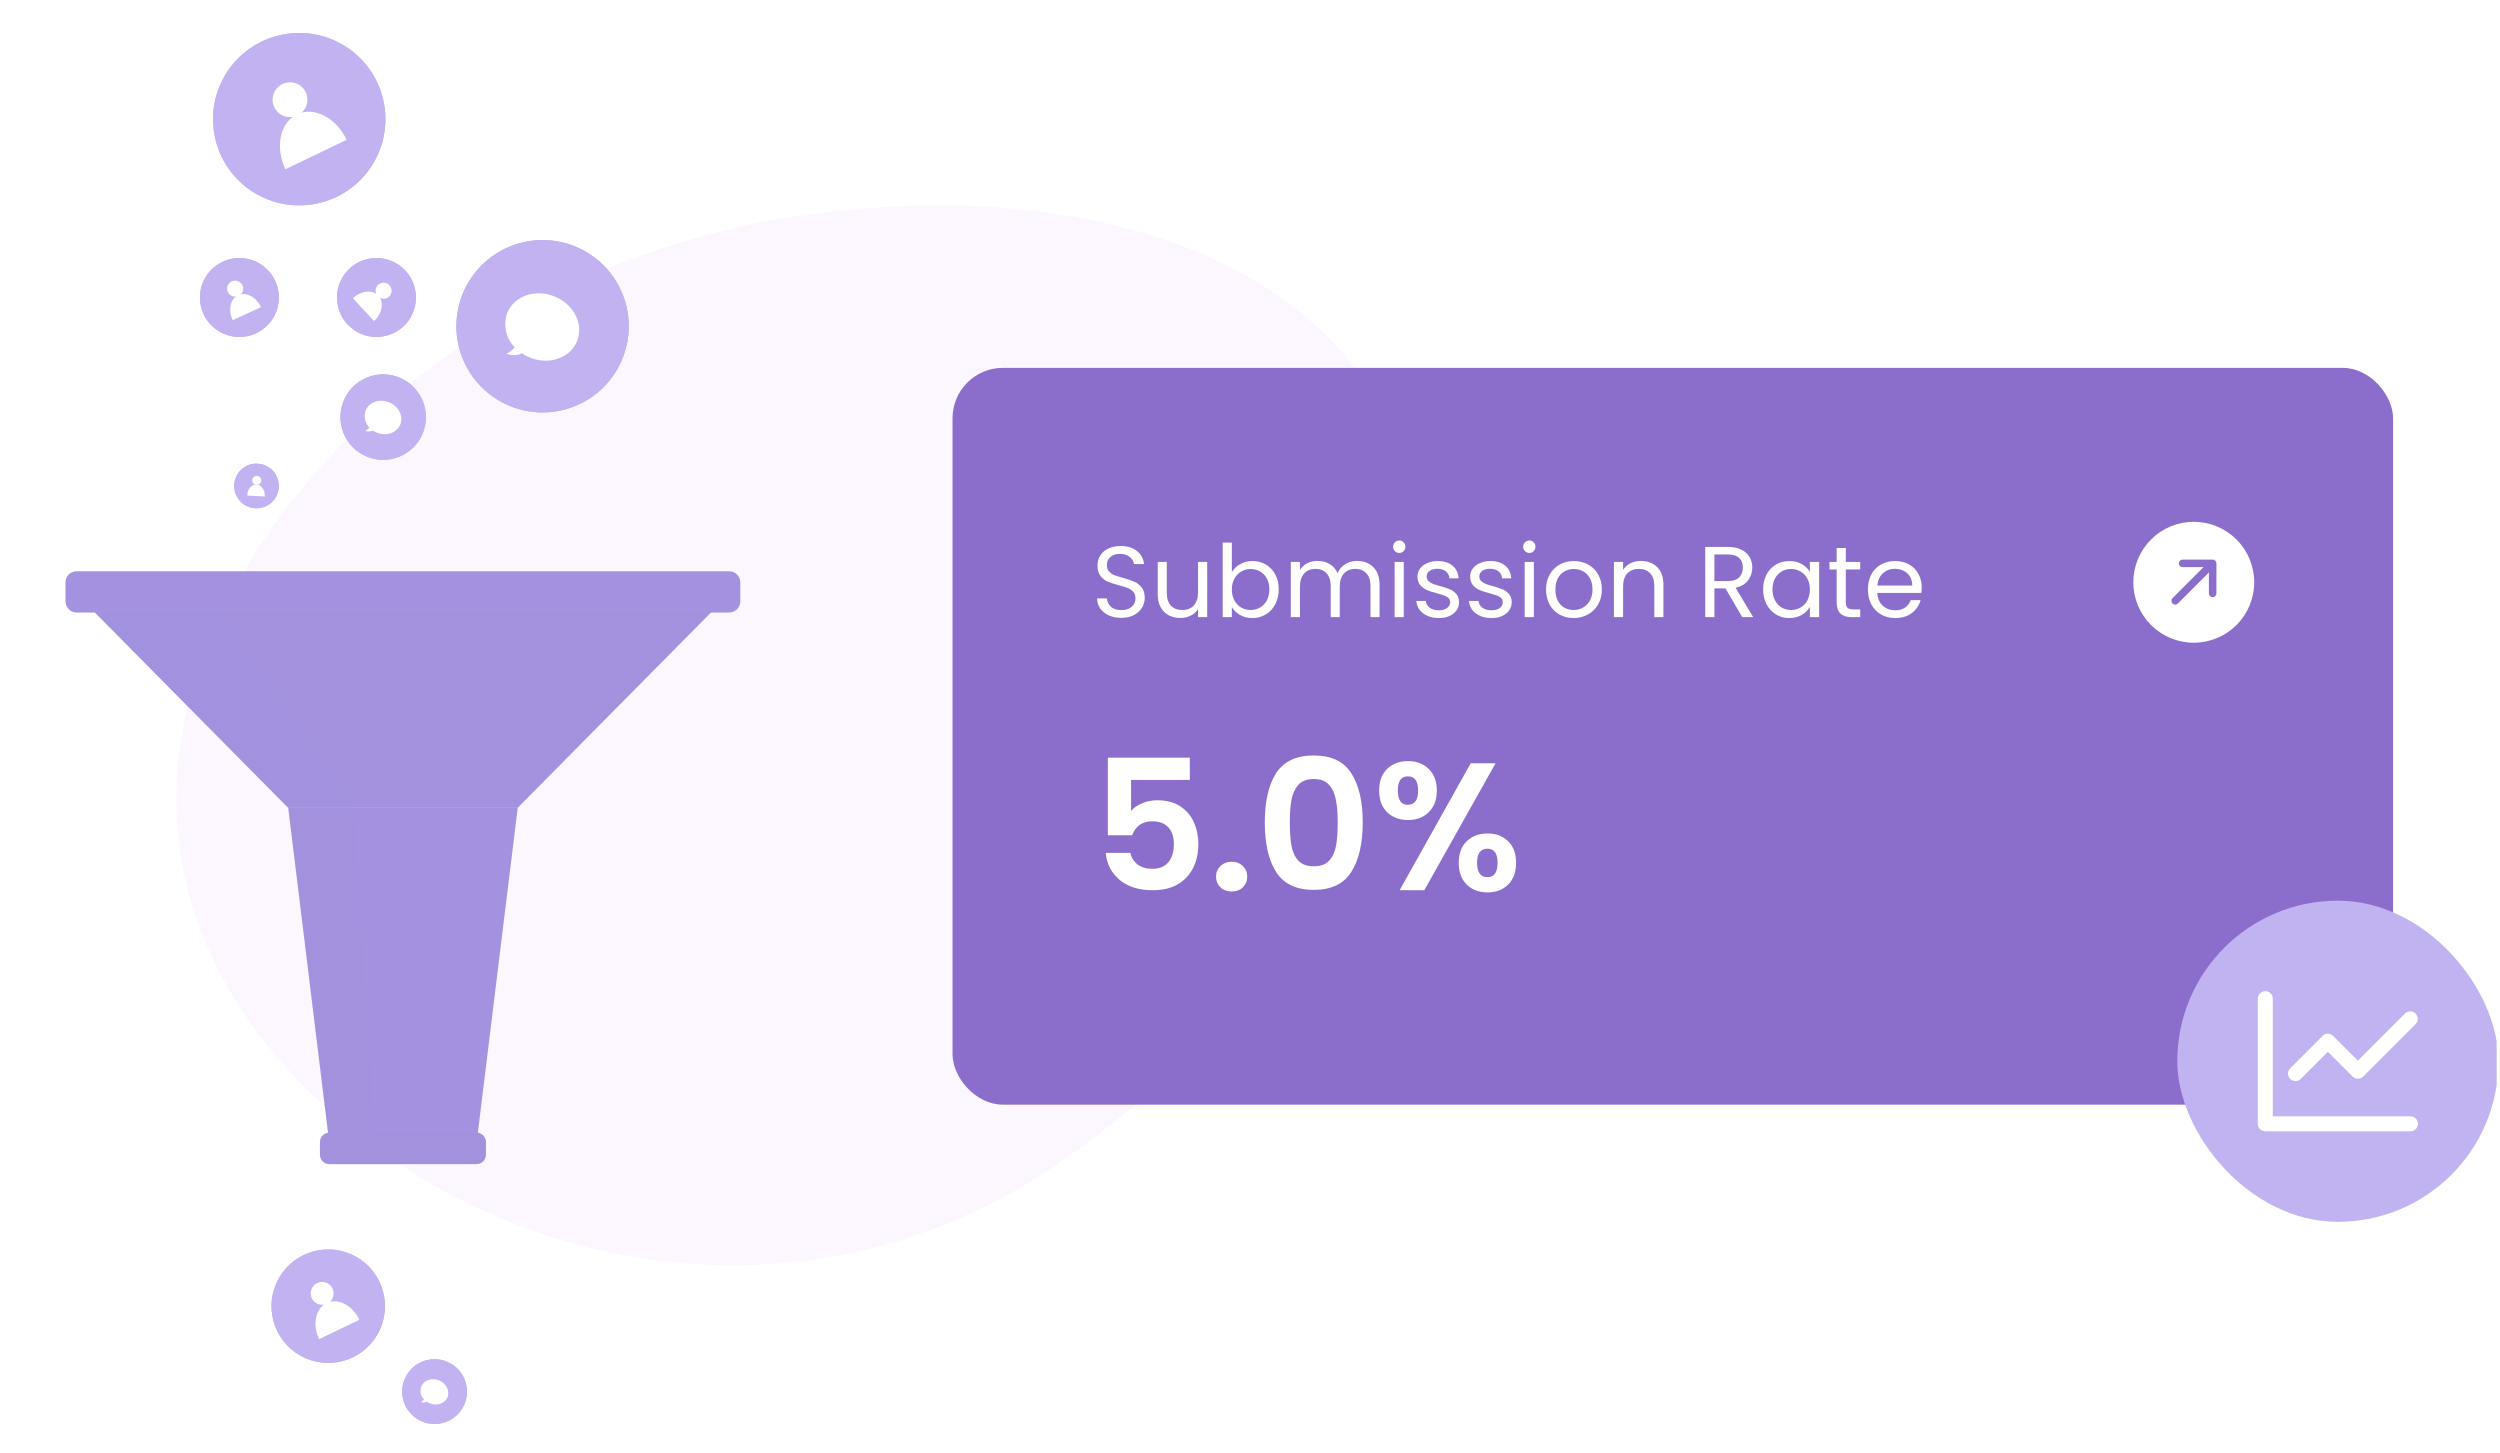 <svg width="430" height="250" viewBox="0 0 430 250" fill="none" xmlns="http://www.w3.org/2000/svg">
<g clip-path="url(#clip0_1125_3387)">
<path fill-rule="evenodd" clip-rule="evenodd" d="M183.823 198.913C147.982 224.48 105.31 221.778 73.851 203.434C41.865 184.782 20.122 151.271 35.229 112.267C51.102 71.282 94.502 43.186 138.321 36.977C184.933 30.372 231.723 43.034 242.907 82.837C254.158 122.877 224.799 169.682 183.823 198.913Z" fill="#FCF7FF"/>
<g filter="url(#filter0_dd_1125_3387)">
<rect x="163.836" y="53.803" width="247.774" height="126.726" rx="8.665" fill="#8B6DCB"/>
<path d="M192.876 96.802C192.078 96.802 191.362 96.663 190.727 96.386C190.103 96.097 189.612 95.704 189.253 95.208C188.895 94.699 188.71 94.116 188.699 93.457H190.38C190.438 94.023 190.669 94.503 191.073 94.896C191.489 95.277 192.09 95.468 192.876 95.468C193.627 95.468 194.216 95.283 194.643 94.913C195.082 94.532 195.302 94.046 195.302 93.457C195.302 92.995 195.175 92.62 194.921 92.331C194.666 92.042 194.349 91.822 193.967 91.672C193.586 91.522 193.072 91.36 192.425 91.187C191.628 90.979 190.986 90.771 190.501 90.563C190.027 90.355 189.617 90.031 189.271 89.592C188.936 89.142 188.768 88.541 188.768 87.79C188.768 87.131 188.936 86.548 189.271 86.04C189.606 85.531 190.074 85.138 190.675 84.861C191.287 84.584 191.986 84.445 192.772 84.445C193.904 84.445 194.828 84.728 195.544 85.294C196.272 85.861 196.683 86.612 196.775 87.547H195.042C194.984 87.085 194.741 86.681 194.314 86.334C193.886 85.976 193.32 85.797 192.616 85.797C191.957 85.797 191.42 85.97 191.004 86.317C190.588 86.652 190.38 87.126 190.38 87.738C190.38 88.177 190.501 88.535 190.744 88.812C190.998 89.09 191.304 89.304 191.662 89.454C192.032 89.592 192.546 89.754 193.205 89.939C194.002 90.159 194.643 90.378 195.129 90.598C195.614 90.806 196.03 91.135 196.376 91.585C196.723 92.025 196.896 92.625 196.896 93.388C196.896 93.977 196.74 94.532 196.428 95.052C196.116 95.572 195.654 95.993 195.042 96.317C194.43 96.64 193.707 96.802 192.876 96.802ZM207.64 87.183V96.681H206.063V95.277C205.762 95.762 205.341 96.144 204.798 96.421C204.266 96.686 203.677 96.819 203.03 96.819C202.29 96.819 201.626 96.669 201.037 96.369C200.448 96.057 199.98 95.595 199.633 94.982C199.298 94.37 199.13 93.625 199.13 92.747V87.183H200.69V92.539C200.69 93.475 200.927 94.197 201.401 94.705C201.875 95.202 202.522 95.45 203.342 95.45C204.185 95.45 204.85 95.19 205.335 94.67C205.82 94.15 206.063 93.394 206.063 92.4V87.183H207.64ZM211.88 88.951C212.203 88.385 212.677 87.923 213.301 87.565C213.925 87.207 214.635 87.028 215.433 87.028C216.288 87.028 217.056 87.23 217.738 87.634C218.419 88.038 218.957 88.61 219.349 89.35C219.742 90.078 219.939 90.927 219.939 91.897C219.939 92.856 219.742 93.711 219.349 94.462C218.957 95.213 218.414 95.797 217.72 96.213C217.039 96.629 216.276 96.837 215.433 96.837C214.612 96.837 213.89 96.658 213.266 96.299C212.654 95.941 212.192 95.485 211.88 94.93V96.681H210.303V83.856H211.88V88.951ZM218.327 91.897C218.327 91.181 218.182 90.557 217.894 90.026C217.605 89.494 217.212 89.09 216.715 88.812C216.23 88.535 215.693 88.397 215.103 88.397C214.526 88.397 213.988 88.541 213.492 88.83C213.006 89.107 212.614 89.517 212.313 90.06C212.024 90.592 211.88 91.21 211.88 91.915C211.88 92.631 212.024 93.261 212.313 93.804C212.614 94.335 213.006 94.745 213.492 95.034C213.988 95.312 214.526 95.45 215.103 95.45C215.693 95.45 216.23 95.312 216.715 95.034C217.212 94.745 217.605 94.335 217.894 93.804C218.182 93.261 218.327 92.625 218.327 91.897ZM233.436 87.01C234.175 87.01 234.834 87.166 235.411 87.478C235.989 87.778 236.445 88.235 236.78 88.847C237.116 89.46 237.283 90.205 237.283 91.083V96.681H235.723V91.308C235.723 90.361 235.486 89.639 235.013 89.142C234.551 88.633 233.921 88.379 233.124 88.379C232.303 88.379 231.651 88.645 231.165 89.177C230.68 89.696 230.437 90.453 230.437 91.447V96.681H228.878V91.308C228.878 90.361 228.641 89.639 228.167 89.142C227.705 88.633 227.075 88.379 226.278 88.379C225.458 88.379 224.805 88.645 224.32 89.177C223.834 89.696 223.592 90.453 223.592 91.447V96.681H222.015V87.183H223.592V88.553C223.904 88.056 224.32 87.674 224.84 87.409C225.371 87.143 225.954 87.01 226.59 87.01C227.387 87.01 228.092 87.189 228.704 87.547C229.317 87.906 229.773 88.431 230.073 89.124C230.339 88.454 230.778 87.934 231.391 87.565C232.003 87.195 232.685 87.01 233.436 87.01ZM240.685 85.641C240.384 85.641 240.13 85.537 239.922 85.329C239.714 85.121 239.61 84.867 239.61 84.567C239.61 84.266 239.714 84.012 239.922 83.804C240.13 83.596 240.384 83.492 240.685 83.492C240.973 83.492 241.216 83.596 241.413 83.804C241.62 84.012 241.724 84.266 241.724 84.567C241.724 84.867 241.62 85.121 241.413 85.329C241.216 85.537 240.973 85.641 240.685 85.641ZM241.447 87.183V96.681H239.87V87.183H241.447ZM247.497 96.837C246.769 96.837 246.117 96.715 245.539 96.473C244.961 96.219 244.505 95.872 244.17 95.433C243.835 94.982 243.65 94.468 243.615 93.891H245.244C245.29 94.364 245.51 94.751 245.903 95.052C246.307 95.352 246.833 95.502 247.48 95.502C248.081 95.502 248.554 95.369 248.901 95.104C249.248 94.838 249.421 94.503 249.421 94.098C249.421 93.683 249.236 93.376 248.866 93.18C248.497 92.972 247.925 92.77 247.151 92.573C246.446 92.388 245.868 92.204 245.418 92.019C244.979 91.822 244.597 91.539 244.274 91.169C243.962 90.788 243.806 90.291 243.806 89.679C243.806 89.194 243.95 88.749 244.239 88.345C244.528 87.94 244.938 87.623 245.47 87.391C246.001 87.149 246.608 87.028 247.289 87.028C248.341 87.028 249.19 87.293 249.837 87.825C250.484 88.356 250.831 89.084 250.877 90.008H249.3C249.265 89.511 249.063 89.113 248.693 88.812C248.335 88.512 247.85 88.362 247.237 88.362C246.671 88.362 246.221 88.483 245.886 88.726C245.55 88.969 245.383 89.286 245.383 89.679C245.383 89.991 245.481 90.251 245.678 90.459C245.886 90.655 246.14 90.817 246.44 90.944C246.752 91.06 247.18 91.193 247.723 91.343C248.404 91.528 248.959 91.713 249.386 91.897C249.814 92.071 250.178 92.337 250.478 92.695C250.79 93.053 250.952 93.521 250.963 94.098C250.963 94.618 250.819 95.086 250.53 95.502C250.241 95.918 249.831 96.248 249.3 96.49C248.78 96.721 248.179 96.837 247.497 96.837ZM256.552 96.837C255.824 96.837 255.171 96.715 254.594 96.473C254.016 96.219 253.559 95.872 253.224 95.433C252.889 94.982 252.705 94.468 252.67 93.891H254.299C254.345 94.364 254.565 94.751 254.958 95.052C255.362 95.352 255.888 95.502 256.535 95.502C257.135 95.502 257.609 95.369 257.956 95.104C258.302 94.838 258.476 94.503 258.476 94.098C258.476 93.683 258.291 93.376 257.921 93.18C257.551 92.972 256.979 92.77 256.205 92.573C255.501 92.388 254.923 92.204 254.472 92.019C254.033 91.822 253.652 91.539 253.328 91.169C253.016 90.788 252.86 90.291 252.86 89.679C252.86 89.194 253.005 88.749 253.294 88.345C253.583 87.94 253.993 87.623 254.524 87.391C255.056 87.149 255.662 87.028 256.344 87.028C257.395 87.028 258.245 87.293 258.892 87.825C259.539 88.356 259.885 89.084 259.931 90.008H258.354C258.32 89.511 258.117 89.113 257.748 88.812C257.39 88.512 256.904 88.362 256.292 88.362C255.726 88.362 255.275 88.483 254.94 88.726C254.605 88.969 254.438 89.286 254.438 89.679C254.438 89.991 254.536 90.251 254.732 90.459C254.94 90.655 255.194 90.817 255.495 90.944C255.807 91.06 256.234 91.193 256.777 91.343C257.459 91.528 258.014 91.713 258.441 91.897C258.869 92.071 259.232 92.337 259.533 92.695C259.845 93.053 260.007 93.521 260.018 94.098C260.018 94.618 259.874 95.086 259.585 95.502C259.296 95.918 258.886 96.248 258.354 96.49C257.834 96.721 257.234 96.837 256.552 96.837ZM263.059 85.641C262.759 85.641 262.504 85.537 262.296 85.329C262.088 85.121 261.984 84.867 261.984 84.567C261.984 84.266 262.088 84.012 262.296 83.804C262.504 83.596 262.759 83.492 263.059 83.492C263.348 83.492 263.59 83.596 263.787 83.804C263.995 84.012 264.099 84.266 264.099 84.567C264.099 84.867 263.995 85.121 263.787 85.329C263.59 85.537 263.348 85.641 263.059 85.641ZM263.822 87.183V96.681H262.244V87.183H263.822ZM270.652 96.837C269.762 96.837 268.953 96.635 268.225 96.23C267.509 95.826 266.943 95.254 266.527 94.514C266.122 93.763 265.92 92.897 265.92 91.915C265.92 90.944 266.128 90.089 266.544 89.35C266.972 88.599 267.549 88.027 268.277 87.634C269.005 87.23 269.82 87.028 270.721 87.028C271.622 87.028 272.437 87.23 273.164 87.634C273.892 88.027 274.464 88.593 274.88 89.332C275.308 90.072 275.521 90.933 275.521 91.915C275.521 92.897 275.302 93.763 274.863 94.514C274.435 95.254 273.852 95.826 273.112 96.23C272.373 96.635 271.553 96.837 270.652 96.837ZM270.652 95.45C271.218 95.45 271.749 95.317 272.246 95.052C272.743 94.786 273.141 94.387 273.442 93.856C273.754 93.324 273.91 92.677 273.91 91.915C273.91 91.152 273.76 90.505 273.459 89.974C273.159 89.442 272.766 89.049 272.281 88.795C271.795 88.529 271.27 88.397 270.704 88.397C270.126 88.397 269.594 88.529 269.109 88.795C268.635 89.049 268.254 89.442 267.965 89.974C267.676 90.505 267.532 91.152 267.532 91.915C267.532 92.689 267.671 93.342 267.948 93.873C268.237 94.405 268.618 94.803 269.092 95.069C269.565 95.323 270.085 95.45 270.652 95.45ZM282.222 87.01C283.378 87.01 284.314 87.362 285.03 88.067C285.746 88.76 286.105 89.766 286.105 91.083V96.681H284.545V91.308C284.545 90.361 284.308 89.639 283.834 89.142C283.36 88.633 282.713 88.379 281.893 88.379C281.061 88.379 280.397 88.639 279.9 89.159C279.415 89.679 279.172 90.436 279.172 91.43V96.681H277.595V87.183H279.172V88.535C279.484 88.05 279.906 87.674 280.437 87.409C280.98 87.143 281.575 87.01 282.222 87.01ZM299.662 96.681L296.785 91.741H294.878V96.681H293.301V84.601H297.201C298.113 84.601 298.882 84.757 299.506 85.069C300.141 85.381 300.615 85.803 300.927 86.334C301.239 86.866 301.395 87.472 301.395 88.154C301.395 88.986 301.152 89.719 300.667 90.355C300.193 90.99 299.477 91.412 298.518 91.62L301.551 96.681H299.662ZM294.878 90.476H297.201C298.056 90.476 298.697 90.268 299.124 89.852C299.552 89.425 299.766 88.859 299.766 88.154C299.766 87.438 299.552 86.883 299.124 86.49C298.708 86.097 298.067 85.901 297.201 85.901H294.878V90.476ZM303.256 91.897C303.256 90.927 303.452 90.078 303.845 89.35C304.238 88.61 304.775 88.038 305.457 87.634C306.15 87.23 306.919 87.028 307.762 87.028C308.594 87.028 309.316 87.207 309.928 87.565C310.541 87.923 310.997 88.374 311.297 88.916V87.183H312.892V96.681H311.297V94.913C310.985 95.468 310.518 95.93 309.894 96.299C309.281 96.658 308.565 96.837 307.745 96.837C306.901 96.837 306.139 96.629 305.457 96.213C304.775 95.797 304.238 95.213 303.845 94.462C303.452 93.711 303.256 92.856 303.256 91.897ZM311.297 91.915C311.297 91.198 311.153 90.575 310.864 90.043C310.575 89.511 310.182 89.107 309.686 88.83C309.2 88.541 308.663 88.397 308.074 88.397C307.485 88.397 306.947 88.535 306.462 88.812C305.977 89.09 305.59 89.494 305.301 90.026C305.012 90.557 304.868 91.181 304.868 91.897C304.868 92.625 305.012 93.261 305.301 93.804C305.59 94.335 305.977 94.745 306.462 95.034C306.947 95.312 307.485 95.45 308.074 95.45C308.663 95.45 309.2 95.312 309.686 95.034C310.182 94.745 310.575 94.335 310.864 93.804C311.153 93.261 311.297 92.631 311.297 91.915ZM317.481 88.483V94.081C317.481 94.543 317.579 94.873 317.775 95.069C317.972 95.254 318.313 95.346 318.798 95.346H319.959V96.681H318.538C317.66 96.681 317.001 96.478 316.562 96.074C316.123 95.67 315.904 95.005 315.904 94.081V88.483H314.673V87.183H315.904V84.792H317.481V87.183H319.959V88.483H317.481ZM330.535 91.568C330.535 91.868 330.518 92.186 330.483 92.521H322.892C322.95 93.457 323.268 94.191 323.846 94.722C324.435 95.242 325.145 95.502 325.977 95.502C326.659 95.502 327.225 95.346 327.676 95.034C328.138 94.711 328.461 94.283 328.646 93.752H330.345C330.091 94.665 329.582 95.41 328.82 95.987C328.057 96.554 327.11 96.837 325.977 96.837C325.076 96.837 324.267 96.635 323.551 96.23C322.846 95.826 322.292 95.254 321.887 94.514C321.483 93.763 321.281 92.897 321.281 91.915C321.281 90.933 321.477 90.072 321.87 89.332C322.263 88.593 322.812 88.027 323.516 87.634C324.233 87.23 325.053 87.028 325.977 87.028C326.879 87.028 327.676 87.224 328.369 87.617C329.062 88.01 329.594 88.553 329.963 89.246C330.345 89.927 330.535 90.702 330.535 91.568ZM328.906 91.239C328.906 90.638 328.773 90.124 328.508 89.696C328.242 89.257 327.878 88.928 327.416 88.709C326.965 88.478 326.463 88.362 325.908 88.362C325.111 88.362 324.429 88.616 323.863 89.124C323.308 89.633 322.991 90.338 322.91 91.239H328.906Z" fill="white"/>
<g clip-path="url(#clip1_1125_3387)">
<path d="M377.328 101.079C374.57 101.079 371.925 99.984 369.975 98.034C368.025 96.084 366.93 93.439 366.93 90.681C366.93 87.923 368.025 85.278 369.975 83.328C371.925 81.378 374.57 80.282 377.328 80.282C380.086 80.282 382.731 81.378 384.681 83.328C386.631 85.278 387.727 87.923 387.727 90.681C387.727 93.439 386.631 96.084 384.681 98.034C382.731 99.984 380.086 101.079 377.328 101.079V101.079ZM373.685 93.405C373.623 93.465 373.573 93.537 373.539 93.616C373.505 93.696 373.487 93.781 373.486 93.867C373.486 93.953 373.502 94.039 373.535 94.119C373.567 94.199 373.616 94.271 373.677 94.332C373.738 94.393 373.81 94.442 373.89 94.474C373.97 94.507 374.056 94.523 374.142 94.523C374.228 94.522 374.314 94.504 374.393 94.47C374.472 94.436 374.544 94.386 374.604 94.324L379.928 89L379.928 92.598C379.928 92.77 379.996 92.936 380.118 93.058C380.24 93.18 380.405 93.248 380.578 93.248C380.75 93.248 380.915 93.18 381.037 93.058C381.159 92.936 381.228 92.77 381.228 92.598L381.228 87.431C381.228 87.259 381.159 87.094 381.037 86.972C380.915 86.85 380.75 86.781 380.578 86.781L375.411 86.781C375.239 86.781 375.073 86.85 374.951 86.972C374.83 87.094 374.761 87.259 374.761 87.431C374.761 87.604 374.83 87.769 374.951 87.891C375.073 88.013 375.239 88.081 375.411 88.081L379.009 88.081L373.685 93.405Z" fill="white"/>
</g>
<path d="M204.65 124.683H194.543V130.018C194.979 129.477 195.603 129.04 196.414 128.708C197.226 128.354 198.089 128.177 199.004 128.177C200.667 128.177 202.03 128.541 203.09 129.269C204.151 129.997 204.92 130.933 205.399 132.077C205.877 133.2 206.116 134.406 206.116 135.695C206.116 138.087 205.43 140.011 204.057 141.467C202.706 142.922 200.771 143.65 198.255 143.65C195.884 143.65 193.992 143.057 192.577 141.872C191.163 140.687 190.363 139.137 190.175 137.224H194.418C194.605 138.056 195.021 138.721 195.666 139.22C196.331 139.72 197.174 139.969 198.193 139.969C199.42 139.969 200.345 139.584 200.969 138.815C201.593 138.045 201.905 137.026 201.905 135.758C201.905 134.468 201.583 133.491 200.938 132.825C200.314 132.139 199.388 131.796 198.161 131.796C197.288 131.796 196.56 132.014 195.978 132.451C195.395 132.888 194.979 133.47 194.73 134.198H190.55V120.846H204.65V124.683ZM211.874 143.869C211.083 143.869 210.428 143.629 209.908 143.151C209.409 142.652 209.16 142.038 209.16 141.311C209.16 140.583 209.409 139.98 209.908 139.501C210.428 139.002 211.083 138.753 211.874 138.753C212.643 138.753 213.277 139.002 213.776 139.501C214.276 139.98 214.525 140.583 214.525 141.311C214.525 142.038 214.276 142.652 213.776 143.151C213.277 143.629 212.643 143.869 211.874 143.869ZM217.544 131.983C217.544 128.385 218.189 125.567 219.478 123.529C220.788 121.491 222.951 120.472 225.967 120.472C228.982 120.472 231.135 121.491 232.424 123.529C233.734 125.567 234.389 128.385 234.389 131.983C234.389 135.602 233.734 138.441 232.424 140.499C231.135 142.558 228.982 143.588 225.967 143.588C222.951 143.588 220.788 142.558 219.478 140.499C218.189 138.441 217.544 135.602 217.544 131.983ZM230.084 131.983C230.084 130.444 229.98 129.155 229.772 128.115C229.585 127.054 229.19 126.191 228.587 125.526C228.005 124.86 227.131 124.527 225.967 124.527C224.802 124.527 223.918 124.86 223.315 125.526C222.733 126.191 222.338 127.054 222.13 128.115C221.942 129.155 221.849 130.444 221.849 131.983C221.849 133.564 221.942 134.895 222.13 135.976C222.317 137.037 222.712 137.9 223.315 138.565C223.918 139.21 224.802 139.532 225.967 139.532C227.131 139.532 228.015 139.21 228.618 138.565C229.221 137.9 229.616 137.037 229.804 135.976C229.991 134.895 230.084 133.564 230.084 131.983ZM237.212 126.493C237.212 124.912 237.67 123.675 238.585 122.78C239.521 121.886 240.716 121.439 242.172 121.439C243.628 121.439 244.813 121.886 245.728 122.78C246.664 123.675 247.132 124.912 247.132 126.493C247.132 128.094 246.664 129.342 245.728 130.236C244.813 131.13 243.628 131.578 242.172 131.578C240.716 131.578 239.521 131.13 238.585 130.236C237.67 129.342 237.212 128.094 237.212 126.493ZM257.24 121.813L244.98 143.65H240.737L252.966 121.813H257.24ZM242.141 124.059C240.997 124.059 240.425 124.871 240.425 126.493C240.425 128.136 240.997 128.957 242.141 128.957C242.702 128.957 243.139 128.76 243.451 128.364C243.763 127.948 243.919 127.325 243.919 126.493C243.919 124.871 243.326 124.059 242.141 124.059ZM250.907 138.94C250.907 137.338 251.364 136.101 252.279 135.227C253.215 134.333 254.411 133.886 255.867 133.886C257.323 133.886 258.498 134.333 259.392 135.227C260.307 136.101 260.765 137.338 260.765 138.94C260.765 140.541 260.307 141.789 259.392 142.683C258.498 143.577 257.323 144.025 255.867 144.025C254.39 144.025 253.195 143.577 252.279 142.683C251.364 141.789 250.907 140.541 250.907 138.94ZM255.836 136.506C254.65 136.506 254.058 137.318 254.058 138.94C254.058 140.583 254.65 141.404 255.836 141.404C257 141.404 257.583 140.583 257.583 138.94C257.583 137.318 257 136.506 255.836 136.506Z" fill="white"/>
</g>
<path d="M64.342 27.848C68.401 20.738 65.927 11.683 58.817 7.624C51.706 3.564 42.651 6.038 38.592 13.149C34.533 20.259 37.007 29.314 44.117 33.374C51.228 37.433 60.283 34.959 64.342 27.848Z" fill="#8464E3"/>
<path opacity="0.5" d="M64.342 27.848C68.401 20.738 65.927 11.683 58.817 7.624C51.706 3.564 42.651 6.038 38.592 13.149C34.533 20.259 37.007 29.314 44.117 33.374C51.228 37.433 60.283 34.959 64.342 27.848Z" fill="white"/>
<path d="M52.582 15.859C52.837 16.394 52.928 16.992 52.843 17.578C52.758 18.164 52.502 18.712 52.106 19.152C51.71 19.592 51.193 19.905 50.619 20.052C50.045 20.198 49.441 20.171 48.883 19.974C48.324 19.777 47.837 19.42 47.481 18.946C47.126 18.472 46.92 17.904 46.887 17.312C46.855 16.721 46.999 16.134 47.3 15.624C47.601 15.114 48.047 14.706 48.581 14.449C48.936 14.278 49.322 14.179 49.715 14.158C50.109 14.136 50.502 14.193 50.874 14.324C51.246 14.455 51.588 14.658 51.881 14.921C52.174 15.185 52.413 15.504 52.582 15.859V15.859Z" fill="white"/>
<path d="M59.626 24.048C57.789 20.222 53.952 18.243 51.054 19.675C48.157 21.107 47.282 25.273 49.086 29.11L59.626 24.048Z" fill="white"/>
<path d="M60.104 46.22C59.125 47.14 58.44 48.329 58.136 49.637C57.833 50.946 57.925 52.315 58.4 53.572C58.875 54.828 59.712 55.916 60.805 56.696C61.898 57.477 63.199 57.916 64.541 57.957C65.884 57.998 67.209 57.64 68.348 56.929C69.487 56.217 70.39 55.183 70.941 53.958C71.493 52.733 71.668 51.372 71.446 50.047C71.224 48.722 70.613 47.493 69.692 46.516C68.459 45.206 66.757 44.44 64.959 44.385C63.162 44.329 61.416 44.989 60.104 46.22V46.22Z" fill="#8464E3"/>
<path opacity="0.5" d="M60.104 46.22C59.125 47.14 58.44 48.329 58.136 49.637C57.833 50.946 57.925 52.315 58.4 53.572C58.875 54.828 59.712 55.916 60.805 56.696C61.898 57.477 63.199 57.916 64.541 57.957C65.884 57.998 67.209 57.64 68.348 56.929C69.487 56.217 70.39 55.183 70.941 53.958C71.493 52.733 71.668 51.372 71.446 50.047C71.224 48.722 70.613 47.493 69.692 46.516C68.459 45.206 66.757 44.44 64.959 44.385C63.162 44.329 61.416 44.989 60.104 46.22V46.22Z" fill="white"/>
<path d="M66.926 51.009C66.728 51.196 66.479 51.321 66.21 51.367C65.942 51.412 65.666 51.377 65.417 51.266C65.168 51.155 64.958 50.972 64.813 50.742C64.668 50.511 64.594 50.242 64.602 49.97C64.61 49.697 64.698 49.433 64.856 49.211C65.013 48.989 65.234 48.819 65.488 48.721C65.743 48.624 66.021 48.605 66.286 48.666C66.552 48.727 66.794 48.865 66.981 49.063C67.231 49.328 67.366 49.682 67.356 50.047C67.346 50.412 67.191 50.758 66.926 51.009V51.009Z" fill="white"/>
<path d="M64.344 55.218C65.765 53.884 66.093 51.938 65.076 50.845C64.059 49.752 62.114 49.981 60.703 51.304L64.344 55.218Z" fill="white"/>
<path d="M35.02 54.031C35.585 55.249 36.5 56.273 37.648 56.971C38.795 57.669 40.124 58.011 41.466 57.954C42.808 57.897 44.103 57.443 45.187 56.649C46.271 55.856 47.096 54.758 47.556 53.496C48.016 52.234 48.091 50.864 47.772 49.559C47.453 48.254 46.755 47.073 45.764 46.166C44.774 45.258 43.536 44.664 42.209 44.46C40.881 44.256 39.523 44.451 38.305 45.019C36.675 45.779 35.414 47.156 34.798 48.845C34.182 50.535 34.262 52.4 35.02 54.031V54.031Z" fill="#8464E3"/>
<path opacity="0.5" d="M35.02 54.031C35.585 55.249 36.5 56.273 37.648 56.971C38.795 57.669 40.124 58.011 41.466 57.954C42.808 57.897 44.103 57.443 45.187 56.649C46.271 55.856 47.096 54.758 47.556 53.496C48.016 52.234 48.091 50.864 47.772 49.559C47.453 48.254 46.755 47.073 45.764 46.166C44.774 45.258 43.536 44.664 42.209 44.46C40.881 44.256 39.523 44.451 38.305 45.019C36.675 45.779 35.414 47.156 34.798 48.845C34.182 50.535 34.262 52.4 35.02 54.031V54.031Z" fill="white"/>
<path d="M41.698 49.058C41.814 49.305 41.854 49.58 41.813 49.85C41.772 50.119 41.652 50.37 41.469 50.572C41.285 50.773 41.046 50.916 40.781 50.981C40.517 51.047 40.239 51.032 39.983 50.939C39.726 50.847 39.503 50.68 39.342 50.461C39.18 50.241 39.087 49.979 39.075 49.706C39.062 49.434 39.131 49.164 39.272 48.931C39.413 48.698 39.62 48.512 39.867 48.396C40.197 48.241 40.576 48.224 40.919 48.348C41.263 48.472 41.542 48.728 41.698 49.058V49.058Z" fill="white"/>
<path d="M44.883 52.833C44.062 51.066 42.317 50.144 40.96 50.767C39.603 51.39 39.211 53.31 40.026 55.064L44.883 52.833Z" fill="white"/>
<path d="M40.283 83.403C40.246 84.162 40.436 84.915 40.828 85.567C41.22 86.218 41.796 86.739 42.484 87.062C43.172 87.386 43.94 87.499 44.692 87.385C45.444 87.272 46.145 86.939 46.707 86.427C47.269 85.915 47.667 85.248 47.849 84.51C48.032 83.772 47.992 82.997 47.734 82.282C47.476 81.567 47.011 80.944 46.4 80.493C45.788 80.042 45.056 79.783 44.296 79.748C43.28 79.702 42.286 80.06 41.533 80.746C40.781 81.431 40.331 82.386 40.283 83.403V83.403Z" fill="#8464E3"/>
<path opacity="0.5" d="M40.283 83.403C40.246 84.162 40.436 84.915 40.828 85.567C41.22 86.218 41.796 86.739 42.484 87.062C43.172 87.386 43.94 87.499 44.692 87.385C45.444 87.272 46.145 86.939 46.707 86.427C47.269 85.915 47.667 85.248 47.849 84.51C48.032 83.772 47.992 82.997 47.734 82.282C47.476 81.567 47.011 80.944 46.4 80.493C45.788 80.042 45.056 79.783 44.296 79.748C43.28 79.702 42.286 80.06 41.533 80.746C40.781 81.431 40.331 82.386 40.283 83.403V83.403Z" fill="white"/>
<path d="M44.936 82.665C44.929 82.82 44.877 82.968 44.786 83.093C44.694 83.217 44.569 83.311 44.423 83.364C44.279 83.417 44.121 83.425 43.971 83.389C43.822 83.352 43.686 83.272 43.582 83.158C43.478 83.044 43.41 82.902 43.386 82.75C43.363 82.597 43.385 82.441 43.451 82.302C43.516 82.162 43.621 82.045 43.753 81.965C43.885 81.885 44.038 81.846 44.192 81.853C44.398 81.862 44.593 81.953 44.732 82.105C44.871 82.258 44.945 82.459 44.936 82.665V82.665Z" fill="white"/>
<path d="M45.545 85.395C45.598 84.293 44.965 83.373 44.121 83.329C43.278 83.284 42.577 84.144 42.525 85.237L45.545 85.395Z" fill="white"/>
<path d="M98.918 69.843C106.5 66.754 110.142 58.102 107.052 50.52C103.963 42.937 95.311 39.295 87.729 42.385C80.147 45.475 76.505 54.126 79.594 61.708C82.684 69.291 91.335 72.933 98.918 69.843Z" fill="#8464E3"/>
<path opacity="0.5" d="M98.918 69.843C106.5 66.754 110.142 58.102 107.052 50.52C103.963 42.937 95.311 39.295 87.729 42.385C80.147 45.475 76.505 54.126 79.594 61.708C82.684 69.291 91.335 72.933 98.918 69.843Z" fill="white"/>
<path d="M95.461 51.022C92.181 49.634 88.497 50.847 87.283 53.745C86.891 54.761 86.803 55.868 87.028 56.934C87.253 57.999 87.782 58.976 88.551 59.747C88.156 60.218 87.659 60.592 87.097 60.84C87.525 61.012 87.983 61.094 88.443 61.083C88.904 61.072 89.357 60.967 89.776 60.775C90.178 61.047 90.606 61.278 91.055 61.463C94.335 62.852 98.019 61.638 99.233 58.741C100.446 55.844 98.763 52.411 95.461 51.022Z" fill="white"/>
<path d="M68.68 78.554C72.442 77.021 74.248 72.73 72.716 68.969C71.183 65.208 66.891 63.401 63.13 64.934C59.369 66.466 57.563 70.758 59.095 74.519C60.628 78.28 64.919 80.086 68.68 78.554Z" fill="#8464E3"/>
<path opacity="0.5" d="M68.68 78.554C72.442 77.021 74.248 72.73 72.716 68.969C71.183 65.208 66.891 63.401 63.13 64.934C59.369 66.466 57.563 70.758 59.095 74.519C60.628 78.28 64.919 80.086 68.68 78.554Z" fill="white"/>
<path d="M66.97 69.218C65.343 68.529 63.515 69.131 62.913 70.568C62.719 71.072 62.675 71.622 62.787 72.15C62.898 72.679 63.161 73.163 63.542 73.546C63.347 73.779 63.1 73.965 62.821 74.088C63.033 74.173 63.261 74.214 63.489 74.209C63.717 74.203 63.942 74.151 64.15 74.055C64.349 74.191 64.562 74.305 64.784 74.397C66.411 75.086 68.239 74.484 68.841 73.047C69.443 71.61 68.608 69.907 66.97 69.218Z" fill="white"/>
<path d="M64.93 229.503C67.602 224.822 65.974 218.861 61.293 216.189C56.612 213.517 50.651 215.145 47.979 219.826C45.307 224.507 46.935 230.468 51.616 233.14C56.297 235.812 62.258 234.184 64.93 229.503Z" fill="#8464E3"/>
<path opacity="0.5" d="M64.93 229.503C67.602 224.822 65.974 218.861 61.293 216.189C56.612 213.517 50.651 215.145 47.979 219.826C45.307 224.507 46.935 230.468 51.616 233.14C56.297 235.812 62.258 234.184 64.93 229.503Z" fill="white"/>
<path d="M57.189 221.61C57.357 221.961 57.417 222.355 57.361 222.741C57.305 223.127 57.137 223.487 56.876 223.777C56.615 224.067 56.275 224.273 55.897 224.369C55.519 224.466 55.122 224.448 54.754 224.318C54.386 224.189 54.065 223.953 53.832 223.641C53.598 223.329 53.462 222.955 53.44 222.566C53.419 222.177 53.514 221.79 53.712 221.455C53.911 221.119 54.204 220.85 54.555 220.681C54.789 220.569 55.043 220.504 55.302 220.489C55.561 220.475 55.82 220.512 56.065 220.599C56.31 220.685 56.535 220.819 56.728 220.992C56.921 221.166 57.078 221.375 57.189 221.61V221.61Z" fill="white"/>
<path d="M61.821 227C60.612 224.481 58.086 223.178 56.178 224.121C54.271 225.064 53.696 227.806 54.883 230.332L61.821 227Z" fill="white"/>
<path d="M76.85 244.514C79.7 243.352 81.069 240.101 79.908 237.251C78.747 234.401 75.495 233.032 72.645 234.193C69.795 235.354 68.426 238.606 69.587 241.456C70.749 244.306 74 245.675 76.85 244.514Z" fill="#8464E3"/>
<path opacity="0.5" d="M76.85 244.514C79.7 243.352 81.069 240.101 79.908 237.251C78.747 234.401 75.495 233.032 72.645 234.193C69.795 235.354 68.426 238.606 69.587 241.456C70.749 244.306 74 245.675 76.85 244.514Z" fill="white"/>
<path d="M75.544 237.438C74.311 236.916 72.926 237.373 72.47 238.462C72.323 238.843 72.289 239.26 72.374 239.66C72.458 240.061 72.657 240.428 72.946 240.718C72.798 240.895 72.611 241.035 72.4 241.129C72.561 241.193 72.733 241.224 72.906 241.22C73.079 241.216 73.249 241.176 73.407 241.104C73.558 241.206 73.719 241.293 73.888 241.363C75.12 241.885 76.505 241.429 76.961 240.34C77.418 239.251 76.785 237.96 75.544 237.438Z" fill="white"/>
<path d="M89.026 138.948H49.569L12.812 101.808H125.783L89.026 138.948Z" fill="#A491DF"/>
<path d="M89.046 138.948L82.027 196.16H56.586L49.578 138.948H89.046Z" fill="#A491DF"/>
<path opacity="0.2" d="M125.795 101.808L89.05 138.948H49.582L12.836 101.808H125.795Z" fill="#A491DF"/>
<path opacity="0.2" d="M64.636 196.16H56.59L49.582 138.948L12.836 101.808H34.931L60.788 138.948L64.636 196.16Z" fill="#A491DF"/>
<path d="M125.417 98.255H13.179C12.122 98.255 11.266 99.112 11.266 100.168V103.437C11.266 104.494 12.122 105.351 13.179 105.351H125.417C126.473 105.351 127.33 104.494 127.33 103.437V100.168C127.33 99.112 126.473 98.255 125.417 98.255Z" fill="#A491DF"/>
<path d="M81.959 194.815H56.649C55.756 194.815 55.031 195.54 55.031 196.433V198.609C55.031 199.502 55.756 200.227 56.649 200.227H81.959C82.853 200.227 83.577 199.502 83.577 198.609V196.433C83.577 195.54 82.853 194.815 81.959 194.815Z" fill="#A491DF"/>
<path opacity="0.2" d="M81.959 194.815H56.649C55.756 194.815 55.031 195.54 55.031 196.433V198.609C55.031 199.502 55.756 200.227 56.649 200.227H81.959C82.853 200.227 83.577 199.502 83.577 198.609V196.433C83.577 195.54 82.853 194.815 81.959 194.815Z" fill="#A491DF"/>
<rect x="374.492" y="154.915" width="55.237" height="55.237" rx="27.619" fill="#C1B2F1"/>
<g clip-path="url(#clip2_1125_3387)">
<path fill-rule="evenodd" clip-rule="evenodd" d="M390.919 171.77C390.919 171.427 390.783 171.099 390.541 170.857C390.299 170.614 389.97 170.478 389.628 170.478C389.285 170.478 388.956 170.614 388.714 170.857C388.472 171.099 388.336 171.427 388.336 171.77V193.297C388.336 194.01 388.915 194.588 389.628 194.588H414.599C414.941 194.588 415.27 194.452 415.512 194.21C415.754 193.968 415.89 193.639 415.89 193.297C415.89 192.954 415.754 192.626 415.512 192.383C415.27 192.141 414.941 192.005 414.599 192.005H390.919V171.77ZM415.512 176.127C415.74 175.882 415.864 175.558 415.858 175.224C415.852 174.889 415.717 174.57 415.48 174.333C415.243 174.096 414.924 173.961 414.589 173.955C414.255 173.949 413.931 174.073 413.686 174.301L405.558 182.43L401.304 178.176C401.062 177.934 400.733 177.799 400.391 177.799C400.049 177.799 399.72 177.934 399.478 178.176L393.881 183.773C393.653 184.018 393.529 184.342 393.535 184.677C393.541 185.011 393.676 185.33 393.913 185.567C394.15 185.804 394.469 185.939 394.803 185.945C395.138 185.951 395.462 185.827 395.707 185.599L400.391 180.914L404.645 185.168C404.887 185.41 405.215 185.546 405.558 185.546C405.9 185.546 406.228 185.41 406.47 185.168L415.512 176.127V176.127Z" fill="white"/>
</g>
</g>
<defs>
<filter id="filter0_dd_1125_3387" x="151.21" y="47.49" width="273.024" height="151.976" filterUnits="userSpaceOnUse" color-interpolation-filters="sRGB">
<feFlood flood-opacity="0" result="BackgroundImageFix"/>
<feColorMatrix in="SourceAlpha" type="matrix" values="0 0 0 0 0 0 0 0 0 0 0 0 0 0 0 0 0 0 127 0" result="hardAlpha"/>
<feOffset dy="6.313"/>
<feGaussianBlur stdDeviation="6.313"/>
<feComposite in2="hardAlpha" operator="out"/>
<feColorMatrix type="matrix" values="0 0 0 0 0 0 0 0 0 0 0 0 0 0 0 0 0 0 0.05 0"/>
<feBlend mode="normal" in2="BackgroundImageFix" result="effect1_dropShadow_1125_3387"/>
<feColorMatrix in="SourceAlpha" type="matrix" values="0 0 0 0 0 0 0 0 0 0 0 0 0 0 0 0 0 0 127 0" result="hardAlpha"/>
<feOffset dy="3.156"/>
<feGaussianBlur stdDeviation="3.156"/>
<feComposite in2="hardAlpha" operator="out"/>
<feColorMatrix type="matrix" values="0 0 0 0 0 0 0 0 0 0 0 0 0 0 0 0 0 0 0.07 0"/>
<feBlend mode="normal" in2="effect1_dropShadow_1125_3387" result="effect2_dropShadow_1125_3387"/>
<feBlend mode="normal" in="SourceGraphic" in2="effect2_dropShadow_1125_3387" result="shape"/>
</filter>
<clipPath id="clip0_1125_3387">
<rect width="429.422" height="250" fill="white"/>
</clipPath>
<clipPath id="clip1_1125_3387">
<rect width="20.797" height="20.797" fill="white" transform="translate(366.93 101.079) rotate(-90)"/>
</clipPath>
<clipPath id="clip2_1125_3387">
<rect width="27.555" height="27.555" fill="white" transform="translate(388.336 168.756)"/>
</clipPath>
</defs>
</svg>

